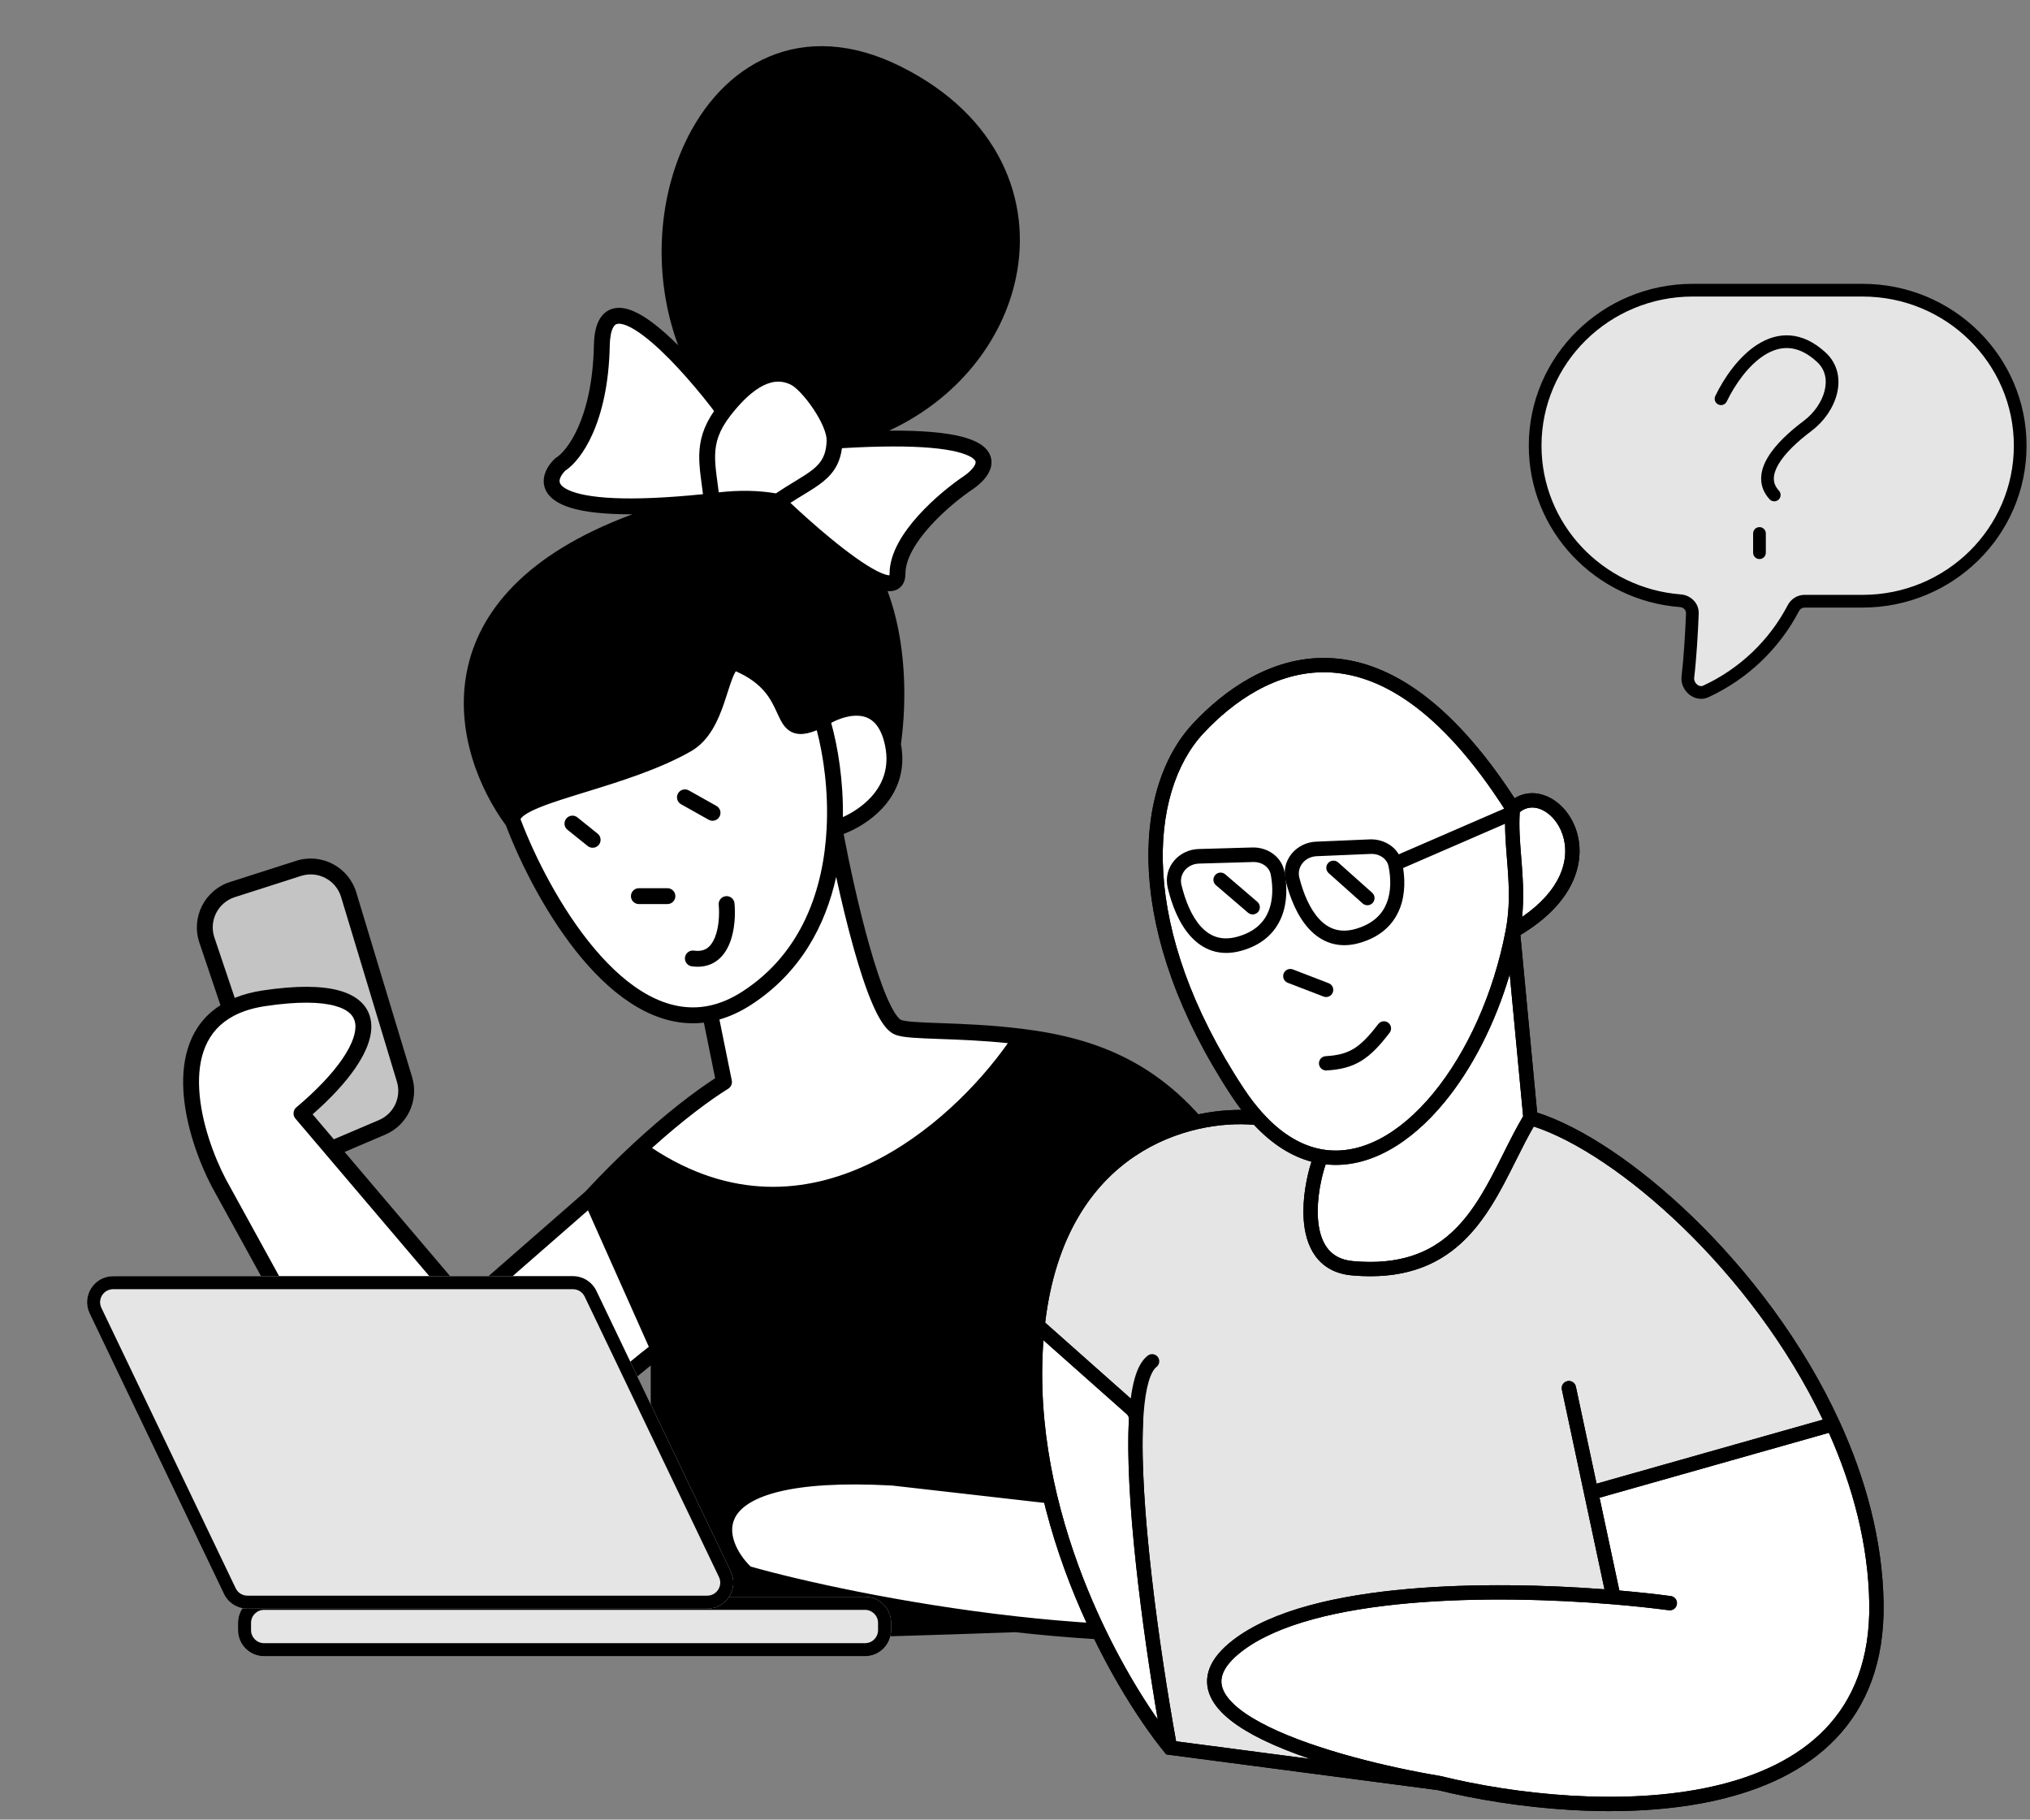 <?xml version="1.0" encoding="UTF-8"?> <svg xmlns="http://www.w3.org/2000/svg" width="530" height="475" viewBox="0 0 530 475" fill="none"><rect x="0" y="0" width="530" height="475" fill="#808080" stroke="none"/> <path fill-rule="evenodd" clip-rule="evenodd" d="M189.028 107.273C188.434 106.528 187.859 105.774 187.304 105.011C187.905 105.785 188.481 106.541 189.028 107.273Z" fill="white"></path> <path d="M203.06 130.981C198.08 130.018 192.363 129.903 185.816 130.845C184.968 121.625 182.44 115.756 189.028 107.273C193.538 101.465 200.273 94.961 207.48 98.606C211.096 100.434 218.051 110.038 217.895 115.04C217.618 123.945 211.753 124.924 203.06 130.981Z" fill="white"></path> <path d="M203.06 130.981C211.753 124.924 217.618 123.945 217.895 115.04C262.365 112.14 259.778 121.081 252.925 125.914C246.724 130.056 234.323 140.62 234.323 149.733C234.323 152.906 231.798 152.815 228.065 150.924C221.075 147.383 209.854 137.531 203.06 130.981Z" fill="white"></path> <path d="M189.028 107.273C182.44 115.756 184.968 121.625 185.816 130.845C141.657 135.619 141.042 126.44 146.255 121.254C149.707 119.182 156.715 110.069 157.129 90.185C157.522 71.341 176.424 91.003 187.304 105.011C187.859 105.774 188.434 106.528 189.028 107.273Z" fill="white"></path> <path d="M191.564 172.776C210.225 179.894 200.828 194.653 214.575 187.732C216.681 194.621 218.469 205.109 217.895 216.327C217.074 232.386 211.414 249.943 194.923 260.587C191.696 262.67 188.517 263.965 185.406 264.59C161.512 269.389 141.576 234.708 133.907 214.429C132.155 207.726 161.477 204.574 179.395 194.298C187.697 189.537 187.715 175.301 191.564 172.776Z" fill="white"></path> <path d="M217.895 216.327C218.469 205.109 216.681 194.621 214.575 187.732C219.64 184.409 230.44 181.069 233.124 194.298C235.809 207.527 224.09 214.496 217.895 216.327Z" fill="white"></path> <path d="M194.923 260.587C211.414 249.943 217.074 232.386 217.895 216.327C220.831 232.375 228.226 265.193 234.323 268.088C237.374 269.537 250.704 268.624 266.772 270.634C251.952 293.494 211.228 331.352 166.901 299.901C175.924 291.563 183.841 285.659 189.028 282.444L185.406 264.59C188.517 263.965 191.696 262.67 194.923 260.587Z" fill="white"></path> <path d="M336.227 344.2C345.206 371.618 351.815 426.453 306.414 426.453C292.589 426.453 278.538 425.484 265.165 423.989C234.62 420.574 207.614 414.414 194.923 410.781C186.785 403.314 178.762 382.733 233.124 385.72L289.239 392.113L289.239 352.234L336.227 344.2Z" fill="white"></path> <path d="M154.26 312.542L171.965 352.234C168.438 354.765 155.889 365.005 133.907 385.72C111.926 406.435 95.54 377.089 87.986 364.889L57.136 308.798C50.588 296.278 43.552 272.063 60.064 263.343C62.492 262.06 65.429 261.113 68.952 260.587C103.302 255.461 100.275 272.495 78.706 290.647L86.57 299.901L121.573 341.087L154.26 312.542Z" fill="white"></path> <path d="M78.711 290.648C100.28 272.496 103.307 255.462 68.957 260.588C65.434 261.114 62.497 262.061 60.069 263.344L54.019 245.389C52.174 239.912 55.169 233.984 60.673 232.22L77.964 226.678C83.475 224.912 89.364 228.005 91.038 233.544L105.616 281.761C107.145 286.818 104.622 292.216 99.761 294.286L86.575 299.902L78.711 290.648Z" fill="#C4C4C4"></path> <path fill-rule="evenodd" clip-rule="evenodd" d="M177.016 207.12C176.456 208.118 176.811 209.381 177.809 209.94L185.02 213.987C186.018 214.547 187.28 214.192 187.84 213.195C188.4 212.197 188.045 210.935 187.047 210.375L179.836 206.328C178.838 205.768 177.576 206.123 177.016 207.12ZM147.838 213.69C147.121 214.582 147.263 215.885 148.155 216.602L153.436 220.844C154.327 221.561 155.631 221.419 156.348 220.527C157.064 219.635 156.922 218.332 156.03 217.615L150.75 213.372C149.858 212.656 148.554 212.798 147.838 213.69ZM176.327 233.928C176.327 232.784 175.4 231.857 174.256 231.857H166.799C165.655 231.857 164.728 232.784 164.728 233.928C164.728 235.072 165.655 235.999 166.799 235.999H174.256C175.4 235.999 176.327 235.072 176.327 233.928ZM189.511 233.937C188.372 234.044 187.536 235.053 187.642 236.192C187.871 238.628 187.71 242.099 186.647 244.716C186.125 246.002 185.443 246.938 184.627 247.505C183.856 248.04 182.787 248.373 181.187 248.144C180.054 247.982 179.005 248.769 178.843 249.902C178.681 251.034 179.468 252.083 180.601 252.245C183.112 252.604 185.261 252.108 186.99 250.908C188.673 249.739 189.772 248.032 190.485 246.275C191.895 242.805 192.028 238.591 191.767 235.806C191.66 234.667 190.65 233.83 189.511 233.937Z" fill="black"></path> <path d="M217.895 115.04C218.051 110.038 211.096 100.434 207.48 98.606C200.273 94.961 193.538 101.465 189.028 107.273C155.894 65.795 184.64 -5.611 234.323 19.244C284.007 44.099 267.019 104.061 217.895 115.04Z" fill="black"></path> <path d="M214.575 187.732C200.828 194.653 210.225 179.894 191.564 172.776C187.715 175.301 187.697 189.537 179.395 194.298C161.477 204.574 132.155 207.726 133.907 214.429C120.51 196.487 108.858 155.465 169.424 134.912C175.394 132.886 180.844 131.561 185.816 130.845C192.363 129.903 198.08 130.018 203.06 130.981C209.854 137.531 221.075 147.383 228.065 150.924C234.478 164.355 234.911 181.64 233.124 194.298C230.44 181.069 219.64 184.409 214.575 187.732Z" fill="black"></path> <path d="M317.462 299.901C327.855 314.582 331.168 320.192 336.227 344.2L289.239 352.234L289.239 392.113L233.124 385.72C178.762 382.733 186.785 403.314 194.923 410.781C207.614 414.414 234.62 420.574 265.165 423.989C225.172 425.463 178.365 426.453 171.965 426.453L171.965 352.234L154.26 312.542C158.598 307.856 162.86 303.634 166.901 299.901C211.228 331.352 251.952 293.494 266.772 270.634C286.143 273.057 303.035 279.523 317.462 299.901Z" fill="black"></path> <path fill-rule="evenodd" clip-rule="evenodd" d="M202.427 18.591C210.953 15.012 221.432 15.113 233.396 21.098C257.438 33.126 265.104 53.415 261.136 71.913C257.264 89.96 242.246 106.622 219.653 112.487C219.434 111.591 219.117 110.689 218.75 109.817C218.001 108.037 216.964 106.194 215.824 104.485C214.683 102.774 213.41 101.155 212.165 99.827C210.957 98.538 209.646 97.382 208.414 96.759C203.984 94.519 199.724 95.483 196.173 97.622C193.49 99.238 191.094 101.582 189.082 103.928C189.042 103.875 189.001 103.823 188.96 103.77C174.549 83.938 173.867 57.841 182.497 39.258C186.963 29.641 193.848 22.193 202.427 18.591ZM177.038 90.118C170.468 72.263 171.732 52.604 178.74 37.513C183.529 27.201 191.075 18.865 200.824 14.772C210.625 10.657 222.372 10.951 235.249 17.393C260.89 30.221 269.572 52.34 265.186 72.782C261.676 89.143 249.842 104.212 232.145 112.409C236.497 112.377 240.176 112.509 243.269 112.774C249.245 113.286 253.28 114.312 255.735 115.811C256.995 116.581 257.977 117.56 258.489 118.79C259.015 120.051 258.943 121.324 258.552 122.449C257.822 124.551 255.93 126.33 254.118 127.608C254.104 127.618 254.089 127.628 254.075 127.638C251.087 129.634 246.575 133.202 242.836 137.348C239.01 141.591 236.394 146.004 236.394 149.735C236.394 150.768 236.193 151.847 235.548 152.739C234.856 153.697 233.858 154.158 232.85 154.284C232.483 154.33 232.111 154.333 231.74 154.304C236.6 167.333 236.806 182.697 235.223 194.243C236.568 201.449 234.038 207.037 230.356 210.999C227.287 214.301 223.414 216.495 220.258 217.709C221.757 225.649 224.171 236.831 226.917 246.58C228.396 251.833 229.956 256.609 231.501 260.224C232.275 262.034 233.02 263.493 233.718 264.557C234.457 265.682 234.98 266.109 235.211 266.219C235.335 266.278 235.655 266.384 236.283 266.491C236.881 266.594 237.644 266.679 238.58 266.751C240.398 266.892 242.71 266.975 245.472 267.073L245.739 267.082C251.462 267.287 258.894 267.563 267.029 268.58C286.807 271.054 304.302 277.73 319.151 298.706C324.347 306.044 327.885 311.268 330.738 317.716C333.579 324.138 335.702 331.687 338.23 343.665C342.755 357.527 346.727 378.396 343.755 395.955C342.26 404.783 338.98 412.955 332.945 418.93C326.867 424.948 318.21 428.526 306.413 428.526C292.548 428.526 278.472 427.558 265.087 426.066C225.123 427.537 178.395 428.526 171.964 428.526C170.82 428.526 169.893 427.598 169.893 426.455L169.893 356.449C164.203 361.016 152.756 370.805 135.327 387.229C129.555 392.668 123.921 395.026 118.508 394.993C113.132 394.96 108.346 392.572 104.236 389.263C96.837 383.304 91.048 373.85 87.281 367.7C86.909 367.092 86.556 366.517 86.224 365.981C86.206 365.95 86.188 365.92 86.17 365.889L55.321 309.798L55.3 309.76C51.943 303.34 48.421 293.866 47.884 284.769C47.378 276.178 49.548 267.475 57.56 262.402L52.051 246.051C49.836 239.478 53.43 232.365 60.035 230.248L77.326 224.707C83.939 222.587 91.005 226.298 93.015 232.945L107.593 281.162C109.427 287.231 106.4 293.708 100.567 296.192L89.97 300.705L121.791 338.148L152.814 311.056C157.165 306.361 161.439 302.128 165.494 298.381C173.92 290.596 181.423 284.882 186.714 281.46L183.769 266.947C171.481 268.388 160.559 260.43 151.987 250.25C142.942 239.507 135.98 225.69 132.072 215.435C125.227 206.158 118.788 190.953 121.897 175.249C124.941 159.875 136.992 144.669 165.095 134.252C163.331 134.259 161.696 134.227 160.181 134.161C153.896 133.886 149.521 133.007 146.644 131.663C143.716 130.295 141.981 128.235 141.956 125.633C141.933 123.289 143.34 121.233 144.793 119.787C144.912 119.669 145.045 119.565 145.189 119.479C146.422 118.739 148.803 116.356 150.938 111.559C153.046 106.822 154.855 99.85 155.058 90.143C155.112 87.515 155.506 85.343 156.343 83.698C157.226 81.964 158.616 80.816 160.425 80.468C162.104 80.144 163.853 80.568 165.469 81.268C167.112 81.98 168.835 83.072 170.561 84.38C172.65 85.962 174.846 87.937 177.038 90.118ZM186.43 107.31C186.165 106.961 185.904 106.61 185.646 106.257C180.552 99.7 173.763 92.001 168.06 87.682C166.479 86.484 165.05 85.601 163.822 85.069C162.565 84.525 161.722 84.437 161.208 84.536C160.824 84.609 160.421 84.819 160.035 85.578C159.602 86.428 159.248 87.887 159.199 90.23C158.987 100.407 157.085 107.934 154.723 113.243C152.471 118.304 149.742 121.468 147.56 122.882C146.52 123.966 146.092 124.938 146.098 125.593C146.102 126.022 146.303 126.931 148.397 127.91C150.542 128.912 154.275 129.757 160.362 130.022C166.024 130.27 173.582 130.012 183.536 129.003C183.429 128.108 183.313 127.242 183.197 126.383C183.123 125.83 183.049 125.281 182.978 124.73C182.723 122.731 182.516 120.74 182.562 118.736C182.649 115.003 183.615 111.363 186.43 107.31ZM187.651 128.523C187.536 127.562 187.412 126.639 187.293 125.758C187.221 125.224 187.152 124.705 187.087 124.204C186.837 122.244 186.665 120.509 186.704 118.832C186.779 115.602 187.637 112.441 190.663 108.545C192.872 105.7 195.495 102.867 198.31 101.171C201.056 99.517 203.767 99.051 206.544 100.456C207.12 100.747 208.034 101.477 209.143 102.66C210.214 103.803 211.348 105.24 212.378 106.784C213.409 108.33 214.308 109.94 214.932 111.424C215.573 112.948 215.849 114.163 215.824 114.977C215.762 116.973 215.392 118.394 214.832 119.506C214.273 120.616 213.46 121.546 212.322 122.477C211.156 123.429 209.721 124.327 207.928 125.42C207.776 125.513 207.621 125.607 207.464 125.702C206.004 126.591 204.36 127.591 202.591 128.791C198.128 128.024 193.163 127.901 187.651 128.523ZM206.36 131.265C207.501 130.53 208.587 129.868 209.626 129.237C209.779 129.143 209.932 129.05 210.084 128.958C211.844 127.885 213.522 126.846 214.944 125.684C216.393 124.499 217.642 123.136 218.532 121.369C219.182 120.078 219.607 118.638 219.818 116.997C229.967 116.391 237.469 116.435 242.915 116.901C248.748 117.401 251.976 118.369 253.576 119.346C254.343 119.815 254.587 120.196 254.666 120.383C254.731 120.54 254.759 120.743 254.639 121.09C254.347 121.93 253.353 123.075 251.751 124.209C248.539 126.357 243.763 130.135 239.76 134.574C235.835 138.927 232.251 144.352 232.251 149.735C232.251 149.942 232.235 150.086 232.218 150.181C232.028 150.181 231.701 150.144 231.203 149.997C230.601 149.819 229.865 149.516 229 149.078C225.722 147.417 221.316 144.194 216.804 140.483C213.11 137.444 209.426 134.148 206.36 131.265ZM202.072 132.906C205.442 136.135 209.792 140.079 214.173 143.682C218.458 147.207 222.882 150.497 226.485 152.437C231.22 162.749 232.424 175.421 231.817 186.359C231.644 186.156 231.466 185.961 231.283 185.774C229.437 183.895 227.213 182.998 224.968 182.751C220.672 182.279 216.272 184.167 213.542 185.934C211.945 186.732 210.792 187.161 209.952 187.349C209.108 187.537 208.721 187.452 208.553 187.387C208.397 187.326 208.185 187.19 207.879 186.746C207.549 186.266 207.232 185.612 206.795 184.658C206.751 184.563 206.707 184.466 206.662 184.367C205.838 182.563 204.732 180.139 202.669 177.74C200.469 175.183 197.263 172.735 192.301 170.843C191.68 170.606 190.983 170.681 190.427 171.046C189.586 171.598 188.97 172.384 188.501 173.165C188.025 173.956 187.626 174.866 187.27 175.799C186.849 176.902 186.425 178.227 185.995 179.567C185.728 180.399 185.459 181.237 185.188 182.032C183.66 186.517 181.775 190.547 178.364 192.503C170.557 196.981 160.483 200.083 151.664 202.799C150.644 203.113 149.64 203.422 148.659 203.727C144.014 205.173 139.786 206.563 136.825 208.052C135.573 208.681 134.41 209.393 133.519 210.232C127.91 201.483 123.432 188.826 125.961 176.054C128.754 161.945 140.25 147.001 170.089 136.875C175.957 134.884 181.283 133.592 186.111 132.897C192.202 132.021 197.489 132.095 202.072 132.906ZM135.903 213.855C135.904 213.847 135.906 213.84 135.909 213.831C135.922 213.788 135.976 213.657 136.167 213.444C136.576 212.986 137.372 212.413 138.685 211.753C141.289 210.444 145.182 209.148 149.89 207.683C150.861 207.38 151.865 207.072 152.893 206.756C161.64 204.065 172.186 200.822 180.425 196.097C185.316 193.292 187.591 187.823 189.109 183.369C189.442 182.393 189.731 181.488 190.001 180.642C190.394 179.412 190.748 178.304 191.141 177.274C191.458 176.443 191.756 175.79 192.051 175.3C192.065 175.276 192.08 175.252 192.094 175.229C195.713 176.796 197.985 178.647 199.528 180.441C201.2 182.385 202.093 184.338 202.927 186.16C202.961 186.235 202.995 186.309 203.029 186.383C203.442 187.286 203.899 188.27 204.467 189.094C205.058 189.954 205.866 190.787 207.054 191.248C208.23 191.705 209.51 191.692 210.856 191.391C211.588 191.228 212.38 190.97 213.242 190.621C214.986 197.237 216.326 206.447 215.826 216.223C215.023 231.922 209.516 248.704 193.8 258.849C190.767 260.806 187.828 261.992 184.997 262.561C174.224 264.725 163.971 258.051 155.156 247.582C146.468 237.263 139.695 223.836 135.903 213.855ZM217.011 188.694C219.234 187.501 222.042 186.597 224.515 186.869C225.939 187.025 227.235 187.566 228.328 188.677C229.441 189.81 230.478 191.677 231.094 194.712C232.281 200.564 230.316 204.956 227.321 208.179C225.156 210.508 222.459 212.208 220.065 213.299C220.201 203.823 218.779 195.058 217.011 188.694ZM218.311 228.915C219.628 234.981 221.213 241.609 222.929 247.703C224.428 253.023 226.044 257.997 227.692 261.852C228.514 263.776 229.37 265.481 230.255 266.83C231.099 268.116 232.141 269.347 233.434 269.961C234.073 270.265 234.836 270.447 235.585 270.575C236.361 270.707 237.266 270.804 238.26 270.881C240.166 271.029 242.556 271.114 245.263 271.211L245.591 271.222C250.492 271.397 256.525 271.622 263.139 272.306C255.53 283.09 242.751 296.251 227.009 303.767C210.569 311.615 190.909 313.33 170.226 299.671C178.369 292.329 185.432 287.111 190.119 284.206C190.855 283.75 191.23 282.883 191.057 282.034L187.831 266.132C190.559 265.354 193.301 264.101 196.046 262.329C209.012 253.96 215.519 241.537 218.311 228.915ZM167.09 302.556C189.461 317.746 211.015 315.993 228.793 307.505C246.25 299.171 260.077 284.365 267.788 272.857C286.207 275.35 302.082 281.764 315.77 301.099C320.968 308.442 324.283 313.364 326.95 319.392C329.46 325.066 331.428 331.798 333.75 342.524L288.889 350.194C287.894 350.364 287.167 351.226 287.167 352.235L287.167 389.794L233.358 383.664C233.318 383.659 233.278 383.656 233.237 383.654C219.545 382.901 209.63 383.622 202.592 385.314C195.581 386.999 191.155 389.716 188.858 393.19C186.512 396.737 186.666 400.64 187.863 403.993C189.047 407.31 191.297 410.267 193.522 412.309C193.759 412.527 194.044 412.686 194.353 412.774C203.66 415.439 220.543 419.436 240.855 422.737C211.168 423.654 182.844 424.262 174.035 424.367L174.035 352.235C174.035 351.945 173.974 351.657 173.856 351.392L156.709 312.952C160.256 309.165 163.744 305.695 167.09 302.556ZM153.51 315.948L169.398 351.567C164.5 355.33 152.287 365.555 132.486 384.215C127.267 389.133 122.61 390.875 118.533 390.851C114.417 390.826 110.514 388.999 106.835 386.036C100.035 380.56 94.622 371.74 90.795 365.504C90.441 364.928 90.101 364.373 89.774 363.845L58.971 307.84C58.968 307.834 58.965 307.828 58.961 307.821C55.774 301.721 52.51 292.838 52.02 284.525C51.53 276.224 53.792 268.999 61.031 265.176C63.22 264.02 65.927 263.134 69.257 262.637C77.74 261.371 83.653 261.521 87.45 262.567C91.164 263.59 92.482 265.323 92.748 267.182C93.056 269.342 92.093 272.464 89.401 276.405C86.761 280.269 82.675 284.601 77.371 289.064C76.95 289.419 76.687 289.927 76.641 290.476C76.595 291.025 76.77 291.57 77.127 291.99L119.94 342.367L124.269 348.383C124.937 349.312 126.231 349.523 127.16 348.855C128.088 348.187 128.299 346.892 127.631 345.964L124.354 341.409L153.51 315.948ZM291.309 390.043L291.309 353.983L334.8 346.547C338.997 360.052 342.376 379.28 339.67 395.264C338.264 403.572 335.245 410.823 330.03 415.986C324.859 421.107 317.316 424.383 306.413 424.383C292.681 424.383 278.709 423.421 265.394 421.932C235.352 418.574 208.755 412.549 195.976 408.929C194.256 407.261 192.617 404.989 191.764 402.6C190.867 400.088 190.887 397.632 192.313 395.474C193.789 393.243 197.041 390.908 203.56 389.341C210.043 387.783 219.494 387.051 232.95 387.787L289.004 394.173C289.081 394.181 289.16 394.186 289.238 394.186L306.413 394.186C307.557 394.186 308.484 393.259 308.484 392.115C308.484 390.971 307.557 390.043 306.413 390.043L291.309 390.043ZM87.161 297.399L81.618 290.878C86.365 286.721 90.187 282.597 92.821 278.742C95.69 274.543 97.381 270.323 96.849 266.597C96.273 262.569 93.256 259.87 88.55 258.573C83.928 257.3 77.339 257.243 68.646 258.54C65.901 258.95 63.454 259.608 61.288 260.492L55.976 244.728C54.5 240.347 56.896 235.604 61.299 234.193L78.591 228.652C82.999 227.239 87.71 229.712 89.05 234.144L103.627 282.361C104.85 286.407 102.832 290.725 98.943 292.381L87.161 297.399Z" fill="black"></path> <path d="M232.648 423.638C232.648 419.88 229.602 416.834 225.844 416.834H68.945C65.187 416.834 62.141 419.88 62.141 423.638V425.531C62.141 429.288 65.187 432.335 68.945 432.335H225.844C229.602 432.335 232.648 429.288 232.648 425.531V423.638Z" fill="#E5E5E5"></path> <path fill-rule="evenodd" clip-rule="evenodd" d="M68.945 420.236H225.844C227.723 420.236 229.246 421.759 229.246 423.638V425.531C229.246 427.41 227.723 428.933 225.844 428.933H68.945C67.066 428.933 65.543 427.41 65.543 425.531V423.638C65.543 421.759 67.066 420.236 68.945 420.236ZM225.844 416.834C229.602 416.834 232.648 419.88 232.648 423.638V425.531C232.648 429.288 229.602 432.335 225.844 432.335H68.945C65.187 432.335 62.141 429.288 62.141 425.531V423.638C62.141 419.88 65.187 416.834 68.945 416.834H225.844Z" fill="black"></path> <path d="M155.717 336.994C154.586 334.632 152.199 333.129 149.581 333.129H29.54C24.532 333.129 21.24 338.356 23.403 342.872L58.463 416.068C59.594 418.43 61.981 419.933 64.6 419.933H184.641C189.648 419.933 192.94 414.706 190.777 410.189L155.717 336.994Z" fill="#E5E5E5"></path> <path fill-rule="evenodd" clip-rule="evenodd" d="M29.54 336.531H149.581C150.89 336.531 152.083 337.282 152.649 338.463L187.709 411.659C188.791 413.917 187.145 416.531 184.641 416.531H64.6C63.29 416.531 62.097 415.779 61.532 414.598L26.471 341.403C25.39 339.144 27.036 336.531 29.54 336.531ZM149.581 333.129C152.199 333.129 154.586 334.632 155.717 336.994L190.777 410.189C192.94 414.706 189.648 419.933 184.641 419.933H64.6C61.981 419.933 59.594 418.43 58.463 416.068L23.403 342.872C21.24 338.356 24.532 333.129 29.54 333.129H149.581Z" fill="black"></path> <path d="M375.746 465.45C414.217 474.926 490.908 478.799 489.904 418.485C489.637 402.417 485.317 386.564 478.533 371.782C460.574 332.647 425.341 301.012 402.294 292.721C400.704 292.149 398.968 292.836 398.146 294.312C388.842 311.005 382.89 333.733 353.103 331.065C340.367 329.925 341.3 314.976 343.455 306.369C344.041 304.031 342.605 301.489 340.361 300.61C336.591 299.134 332.864 296.604 329.264 292.873C328.631 292.216 327.802 291.776 326.891 291.709C309.476 290.44 276.001 299.474 270.911 346.009C265.681 393.83 291.77 439.409 305.469 456.22L375.746 465.45Z" fill="#E5E5E5"></path> <path fill-rule="evenodd" clip-rule="evenodd" d="M323.058 285.003C295.459 243.058 297.469 206.511 312.941 190.032C328.413 173.553 359.852 155.744 394.977 211.114C404.807 201.374 424.413 226.31 394.977 243.058L399.581 291.837C397.65 295.02 395.906 298.505 394.134 302.043C386.549 317.194 378.467 333.336 353.103 331.065C337.616 329.678 342.34 307.875 344.898 301.884C339.25 300.906 333.623 297.719 328.297 291.837C326.513 289.868 324.763 287.596 323.058 285.003ZM270.911 346.009L295.332 367.673C296.204 368.447 296.66 369.576 296.599 370.74C295.413 393.175 301.314 433.598 305.469 456.22C291.77 439.408 265.681 393.829 270.911 346.009ZM375.746 465.45C348.566 460.918 299.975 447.405 323.058 429.608C342.664 414.491 390.206 414.354 421.251 416.928L415.43 389.641L478.533 371.781C485.317 386.564 489.637 402.416 489.904 418.484C490.908 478.798 414.217 474.926 375.746 465.45Z" fill="white"></path> <path fill-rule="evenodd" clip-rule="evenodd" d="M346.642 171.762C331.662 171.33 319.452 180.367 311.578 188.753C295.225 206.17 293.703 243.789 321.496 286.03C322.358 287.339 323.232 288.572 324.119 289.731C315.549 289.665 304.32 291.898 294.165 298.74C282.089 306.878 271.722 321.407 269.053 345.805C266.396 370.104 271.698 393.765 279.35 413.42C287.001 433.073 297.046 448.841 304.02 457.4L304.489 457.975L375.4 467.289C394.779 472.049 423.83 475.426 448.039 469.96C460.181 467.218 471.259 462.217 479.247 453.894C487.278 445.526 492.029 433.964 491.771 418.453C491.499 402.073 487.097 385.965 480.23 371.002C470.779 350.407 456.619 331.897 441.94 317.696C427.797 304.012 413.012 294.176 401.323 290.417L396.948 244.07C403.931 239.891 408.225 235.167 410.466 230.43C412.822 225.448 412.851 220.56 411.467 216.544C410.097 212.571 407.321 209.404 404.023 207.935C401.265 206.706 398.154 206.693 395.438 208.376C378.119 181.77 361.402 172.188 346.642 171.762ZM396.783 211.999C398.528 210.579 400.551 210.478 402.503 211.347C404.726 212.338 406.854 214.625 407.935 217.762C409.001 220.856 409.027 224.733 407.088 228.833C405.472 232.249 402.453 235.894 397.398 239.351C397.865 234.735 397.658 230.39 397.355 226.278C397.291 225.406 397.223 224.549 397.156 223.703C396.832 219.608 396.529 215.791 396.783 211.999ZM394.165 254.335C390.346 267.232 384.352 278.927 377.116 287.727C368.325 298.417 357.391 305.169 346.112 303.941C344.998 307.178 343.741 312.862 344.097 318.074C344.301 321.073 345.028 323.724 346.438 325.665C347.795 327.531 349.897 328.902 353.268 329.204C365.47 330.297 373.299 326.973 379.02 321.712C384.862 316.34 388.638 308.847 392.463 301.207L392.482 301.169C394.144 297.848 395.82 294.502 397.663 291.401L394.165 254.335ZM400.437 294.057C411.31 297.627 425.496 306.985 439.342 320.381C453.269 333.855 466.694 351.263 475.909 370.582L416.84 387.3L411.435 361.964C411.22 360.955 410.228 360.311 409.219 360.527C408.21 360.742 407.566 361.734 407.782 362.743L418.9 414.867C403.733 413.715 385.087 413.244 367.7 414.773C349.452 416.378 332.18 420.215 321.916 428.128C318.883 430.467 316.839 432.874 315.843 435.382C314.819 437.958 314.962 440.49 316.027 442.848C317.062 445.142 318.933 447.198 321.258 449.039C323.596 450.89 326.495 452.604 329.734 454.183C333.43 455.984 337.639 457.642 342.084 459.145L307.061 454.545C302.923 431.692 297.313 392.595 298.463 370.838C298.554 369.124 297.881 367.438 296.571 366.276L272.876 345.256C275.599 322.422 285.332 309.197 296.252 301.839C307.091 294.535 319.281 292.89 327.402 293.625C332.149 298.708 337.207 301.855 342.406 303.246C341.202 306.948 339.993 312.814 340.369 318.328C340.6 321.702 341.436 325.136 343.416 327.861C345.449 330.659 348.564 332.534 352.935 332.925C366.099 334.104 374.992 330.492 381.549 324.462C387.941 318.584 391.988 310.502 395.726 303.034L395.803 302.88C397.346 299.798 398.838 296.82 400.437 294.057ZM272.429 349.853L294.091 369.07C294.525 369.455 294.765 370.028 294.733 370.641C293.66 390.935 298.305 425.588 302.269 448.854C296.12 440.071 288.75 427.268 282.832 412.065C275.709 393.77 270.731 372.104 272.429 349.853ZM422.788 415.184L417.621 390.962L477.494 374.017C483.813 388.197 487.782 403.282 488.036 418.515C488.279 433.161 483.821 443.733 476.552 451.307C469.241 458.924 458.929 463.671 447.216 466.316C423.754 471.613 395.284 468.338 376.192 463.636L376.123 463.619L376.053 463.607C362.515 461.35 343.785 456.874 331.371 450.824C328.28 449.318 325.635 447.74 323.577 446.11C321.507 444.471 320.13 442.857 319.432 441.31C318.762 439.828 318.684 438.349 319.315 436.762C319.973 435.106 321.46 433.198 324.197 431.087C333.54 423.884 349.842 420.094 368.028 418.495C386.105 416.905 405.639 417.508 421.096 418.79C426.573 419.244 431.528 419.782 435.715 420.336C436.738 420.472 437.677 419.752 437.812 418.729C437.948 417.707 437.228 416.768 436.206 416.633C432.311 416.117 427.775 415.617 422.788 415.184ZM393.066 211.591C392.774 215.749 393.107 219.934 393.437 224.077C393.503 224.904 393.569 225.729 393.629 226.552C394.014 231.776 394.212 237.059 393.141 242.71C389.992 259.329 383.011 274.675 374.23 285.354C365.401 296.092 355.089 301.754 345.216 300.043C340.063 299.15 334.79 296.225 329.68 290.583C327.968 288.692 326.276 286.498 324.617 283.977C297.213 242.327 299.711 206.851 314.302 191.31C321.9 183.217 333.146 175.11 346.534 175.496C359.742 175.877 375.784 184.56 393.066 211.591Z" fill="black"></path> <path fill-rule="evenodd" clip-rule="evenodd" d="M357.631 219.112C361.327 218.955 365.266 221.183 366.123 225.433C366.842 228.996 366.989 233.293 365.461 237.177C363.896 241.158 360.656 244.483 355.063 246.116C352.303 246.923 349.779 246.918 347.508 246.223C345.244 245.53 343.349 244.188 341.785 242.503C338.699 239.177 336.796 234.402 335.684 230.008C334.287 224.484 338.549 219.92 343.567 219.708L357.631 219.112ZM362.529 226.149C362.139 224.213 360.225 222.807 357.843 222.908L343.779 223.503C340.596 223.638 338.545 226.375 339.236 229.106C340.279 233.231 341.972 237.265 344.414 239.897C345.614 241.19 346.966 242.114 348.494 242.581C350.015 243.047 351.827 243.097 354.009 242.459C358.605 241.117 360.936 238.544 362.057 235.695C363.215 232.749 363.162 229.286 362.529 226.149Z" fill="black"></path> <path fill-rule="evenodd" clip-rule="evenodd" d="M394.326 210.375L362.816 224.038L364.302 227.465L395.812 213.803L394.326 210.375Z" fill="black"></path> <path fill-rule="evenodd" clip-rule="evenodd" d="M326.977 221.224C330.672 221.117 334.576 223.395 335.381 227.652C336.057 231.224 336.151 235.525 334.576 239.39C332.961 243.351 329.679 246.634 324.064 248.192C321.295 248.96 318.772 248.921 316.512 248.197C314.258 247.474 312.38 246.108 310.838 244.403C307.793 241.037 305.949 236.24 304.892 231.832C303.562 226.286 307.885 221.774 312.907 221.629L326.977 221.224ZM331.78 228.323C331.413 226.384 329.52 224.954 327.139 225.022L313.069 225.428C309.882 225.52 307.796 228.232 308.454 230.973C309.446 235.111 311.089 239.166 313.497 241.829C314.682 243.138 316.022 244.08 317.544 244.568C319.06 245.054 320.871 245.128 323.06 244.52C327.673 243.24 330.035 240.697 331.191 237.864C332.385 234.934 332.375 231.469 331.78 228.323Z" fill="black"></path> <path fill-rule="evenodd" clip-rule="evenodd" d="M346.642 171.762C331.662 171.33 319.452 180.367 311.578 188.753C295.225 206.17 293.703 243.789 321.496 286.03C322.358 287.339 323.232 288.572 324.119 289.731C315.549 289.665 304.32 291.898 294.165 298.74C282.089 306.878 271.722 321.407 269.053 345.805C266.396 370.104 271.698 393.765 279.35 413.42C287.001 433.073 297.046 448.841 304.02 457.4L304.489 457.975L375.4 467.289C394.779 472.049 423.83 475.426 448.039 469.96C460.181 467.218 471.259 462.217 479.247 453.894C487.278 445.526 492.029 433.964 491.771 418.453C491.499 402.073 487.097 385.965 480.23 371.002C470.779 350.407 456.619 331.897 441.94 317.696C427.797 304.012 413.012 294.176 401.323 290.417L396.948 244.07C403.931 239.891 408.225 235.167 410.466 230.43C412.822 225.448 412.851 220.56 411.467 216.544C410.097 212.571 407.321 209.404 404.023 207.935C401.265 206.706 398.154 206.693 395.438 208.376C378.119 181.77 361.402 172.188 346.642 171.762ZM396.783 211.999C398.528 210.579 400.551 210.478 402.503 211.347C404.726 212.338 406.854 214.625 407.935 217.762C409.001 220.856 409.027 224.733 407.088 228.833C405.472 232.249 402.453 235.894 397.398 239.351C397.865 234.735 397.658 230.39 397.355 226.278C397.291 225.406 397.223 224.549 397.156 223.703C396.832 219.608 396.529 215.791 396.783 211.999ZM394.165 254.335C390.346 267.232 384.352 278.927 377.116 287.727C368.325 298.417 357.391 305.169 346.112 303.941C344.998 307.178 343.741 312.862 344.097 318.074C344.301 321.073 345.028 323.724 346.438 325.665C347.795 327.531 349.897 328.902 353.268 329.204C360.831 329.881 366.682 328.857 371.371 326.774C376.062 324.691 379.712 321.494 382.79 317.64C385.882 313.768 388.37 309.269 390.751 304.604C391.315 303.498 391.875 302.38 392.437 301.258C394.12 297.897 395.814 294.512 397.663 291.401L394.165 254.335ZM400.437 294.057C411.31 297.627 425.496 306.985 439.342 320.381C453.269 333.855 466.694 351.263 475.909 370.582L416.84 387.3L411.435 361.964C411.22 360.955 410.228 360.311 409.219 360.527C408.21 360.742 407.566 361.734 407.782 362.743L418.9 414.867C403.733 413.715 385.087 413.244 367.7 414.773C349.452 416.378 332.18 420.215 321.916 428.128C318.883 430.467 316.839 432.874 315.843 435.382C314.819 437.958 314.962 440.49 316.027 442.848C317.062 445.142 318.933 447.198 321.258 449.039C323.596 450.89 326.495 452.604 329.734 454.183C333.43 455.984 337.639 457.642 342.084 459.145L307.061 454.545C302.803 431.028 296.994 390.354 298.577 369.039C298.827 365.67 299.257 362.87 299.875 360.736C300.512 358.54 301.264 357.347 301.937 356.829C302.755 356.2 302.908 355.027 302.279 354.21C301.65 353.392 300.477 353.239 299.659 353.868C298.022 355.127 296.988 357.278 296.287 359.697C295.832 361.266 295.483 363.076 295.221 365.079L272.876 345.256C275.599 322.422 285.332 309.197 296.252 301.839C307.091 294.535 319.281 292.89 327.402 293.625C332.149 298.708 337.207 301.855 342.406 303.246C341.202 306.948 339.993 312.814 340.369 318.328C340.6 321.702 341.436 325.136 343.416 327.861C345.449 330.659 348.564 332.534 352.935 332.925C361.017 333.649 367.523 332.572 372.888 330.189C378.252 327.806 382.353 324.173 385.709 319.972C389.05 315.788 391.678 311.006 394.079 306.302C394.675 305.133 395.256 303.974 395.83 302.828C397.359 299.773 398.839 296.818 400.437 294.057ZM272.429 349.853L294.788 369.688C293.514 389.853 298.245 425.234 302.269 448.854C296.12 440.071 288.75 427.268 282.832 412.065C275.709 393.77 270.731 372.104 272.429 349.853ZM422.788 415.184L417.621 390.962L477.494 374.017C483.813 388.197 487.782 403.282 488.036 418.515C488.279 433.161 483.821 443.733 476.552 451.307C469.241 458.924 458.929 463.671 447.216 466.316C423.754 471.613 395.284 468.338 376.192 463.636L376.123 463.619L376.053 463.607C362.515 461.35 343.785 456.874 331.371 450.824C328.28 449.318 325.635 447.74 323.577 446.11C321.507 444.471 320.13 442.857 319.432 441.31C318.762 439.828 318.684 438.349 319.315 436.762C319.973 435.106 321.46 433.198 324.197 431.087C333.54 423.884 349.842 420.094 368.028 418.495C386.105 416.905 405.639 417.508 421.096 418.79C426.573 419.244 431.528 419.782 435.715 420.336C436.738 420.472 437.677 419.752 437.812 418.729C437.948 417.707 437.228 416.768 436.206 416.633C432.311 416.117 427.775 415.617 422.788 415.184ZM393.066 211.591C392.774 215.749 393.107 219.934 393.437 224.077C393.503 224.904 393.569 225.729 393.629 226.552C394.014 231.776 394.212 237.059 393.141 242.71C389.992 259.329 383.011 274.675 374.23 285.354C365.401 296.092 355.089 301.754 345.216 300.043C340.063 299.15 334.79 296.225 329.68 290.583C327.968 288.692 326.276 286.498 324.617 283.977C297.213 242.327 299.711 206.851 314.302 191.31C321.9 183.217 333.146 175.11 346.534 175.496C359.742 175.877 375.784 184.56 393.066 211.591Z" fill="black"></path> <path fill-rule="evenodd" clip-rule="evenodd" d="M346.748 225.288C346.061 226.058 346.128 227.238 346.898 227.925L355.763 235.832C356.533 236.519 357.714 236.451 358.401 235.681C359.087 234.911 359.02 233.73 358.25 233.044L349.385 225.137C348.615 224.45 347.434 224.518 346.748 225.288ZM317.253 228.43C316.582 229.213 316.672 230.393 317.456 231.064L325.841 238.252C326.625 238.923 327.804 238.833 328.475 238.049C329.147 237.266 329.056 236.087 328.273 235.415L319.887 228.228C319.104 227.556 317.924 227.647 317.253 228.43ZM335.137 254.133C334.767 255.096 335.247 256.177 336.21 256.547L345.554 260.141C346.517 260.511 347.598 260.031 347.968 259.068C348.339 258.105 347.858 257.024 346.895 256.654L337.551 253.06C336.588 252.69 335.507 253.17 335.137 254.133ZM362.457 266.979C361.639 266.351 360.466 266.504 359.838 267.323C357.393 270.506 355.517 272.462 353.525 273.7C351.582 274.905 349.381 275.517 346.12 275.7C345.09 275.758 344.302 276.64 344.36 277.67C344.418 278.7 345.299 279.488 346.33 279.43C349.991 279.225 352.859 278.51 355.495 276.874C358.08 275.269 360.29 272.867 362.801 269.598C363.429 268.78 363.275 267.607 362.457 266.979Z" fill="black"></path> <path d="M486.287 75.75C509.018 75.75 527.445 93.925 527.445 116.346C527.445 138.766 509.018 156.941 486.287 156.941H471.137C469.903 156.941 468.789 157.653 468.225 158.736C463.266 168.256 455.201 175.943 445.351 180.497C443.015 181.576 440.38 179.266 440.678 176.739C441.275 171.676 441.672 164.953 441.852 160.118C441.917 158.372 440.486 156.953 438.719 156.817C417.504 155.186 400.805 137.689 400.805 116.346C400.805 93.925 419.232 75.75 441.963 75.75H486.287Z" fill="#E5E5E5"></path> <path fill-rule="evenodd" clip-rule="evenodd" d="M486.285 77.409C508.121 77.409 525.784 94.863 525.784 116.345C525.784 137.828 508.121 155.282 486.285 155.282H471.134C469.252 155.282 467.587 156.365 466.752 157.969C461.963 167.161 454.172 174.59 444.652 178.991C444.18 179.209 443.612 179.132 443.084 178.694C442.543 178.244 442.248 177.564 442.323 176.932C442.927 171.806 443.326 165.033 443.507 160.18C443.61 157.422 441.373 155.357 438.844 155.163C418.467 153.596 402.461 136.796 402.461 116.345C402.461 94.863 420.124 77.409 441.96 77.409H486.285ZM529.102 116.345C529.102 92.987 509.91 74.091 486.285 74.091H441.96C418.335 74.091 399.143 92.987 399.143 116.345C399.143 138.582 416.536 156.775 438.59 158.471C439.594 158.548 440.219 159.32 440.192 160.056C440.012 164.872 439.617 171.545 439.028 176.544C438.805 178.439 439.679 180.179 440.965 181.246C442.264 182.325 444.18 182.864 446.044 182.002C456.225 177.295 464.564 169.349 469.694 159.502C469.986 158.941 470.548 158.6 471.134 158.6H486.285C509.91 158.6 529.102 139.703 529.102 116.345Z" fill="black"></path> <path fill-rule="evenodd" clip-rule="evenodd" d="M460.689 92.692C456.495 95.331 452.969 100.351 450.826 104.809C450.429 105.635 449.438 105.982 448.612 105.585C447.787 105.188 447.439 104.197 447.836 103.372C450.105 98.653 453.974 92.998 458.921 89.884C461.425 88.308 464.276 87.34 467.358 87.564C470.45 87.79 473.574 89.203 476.638 92.028C479.891 95.028 480.534 99.074 479.586 102.832C478.651 106.543 476.16 110.085 472.937 112.501C469.229 115.28 466.037 118.3 464.355 121.152C463.522 122.566 463.123 123.832 463.123 124.938C463.124 125.996 463.488 127.041 464.45 128.084C465.071 128.758 465.029 129.807 464.355 130.428C463.682 131.049 462.632 131.007 462.011 130.333C460.52 128.717 459.807 126.882 459.806 124.94C459.805 123.047 460.48 121.193 461.498 119.467C463.518 116.041 467.135 112.703 470.947 109.846C473.631 107.834 475.64 104.916 476.369 102.021C477.087 99.175 476.563 96.472 474.389 94.467C471.757 92.039 469.312 91.034 467.116 90.873C464.91 90.712 462.755 91.391 460.689 92.692ZM459.37 137.597C460.286 137.597 461.029 138.34 461.029 139.256V144.28C461.029 145.196 460.286 145.938 459.37 145.938C458.454 145.938 457.711 145.196 457.711 144.28V139.256C457.711 138.34 458.454 137.597 459.37 137.597Z" fill="black"></path> </svg> 